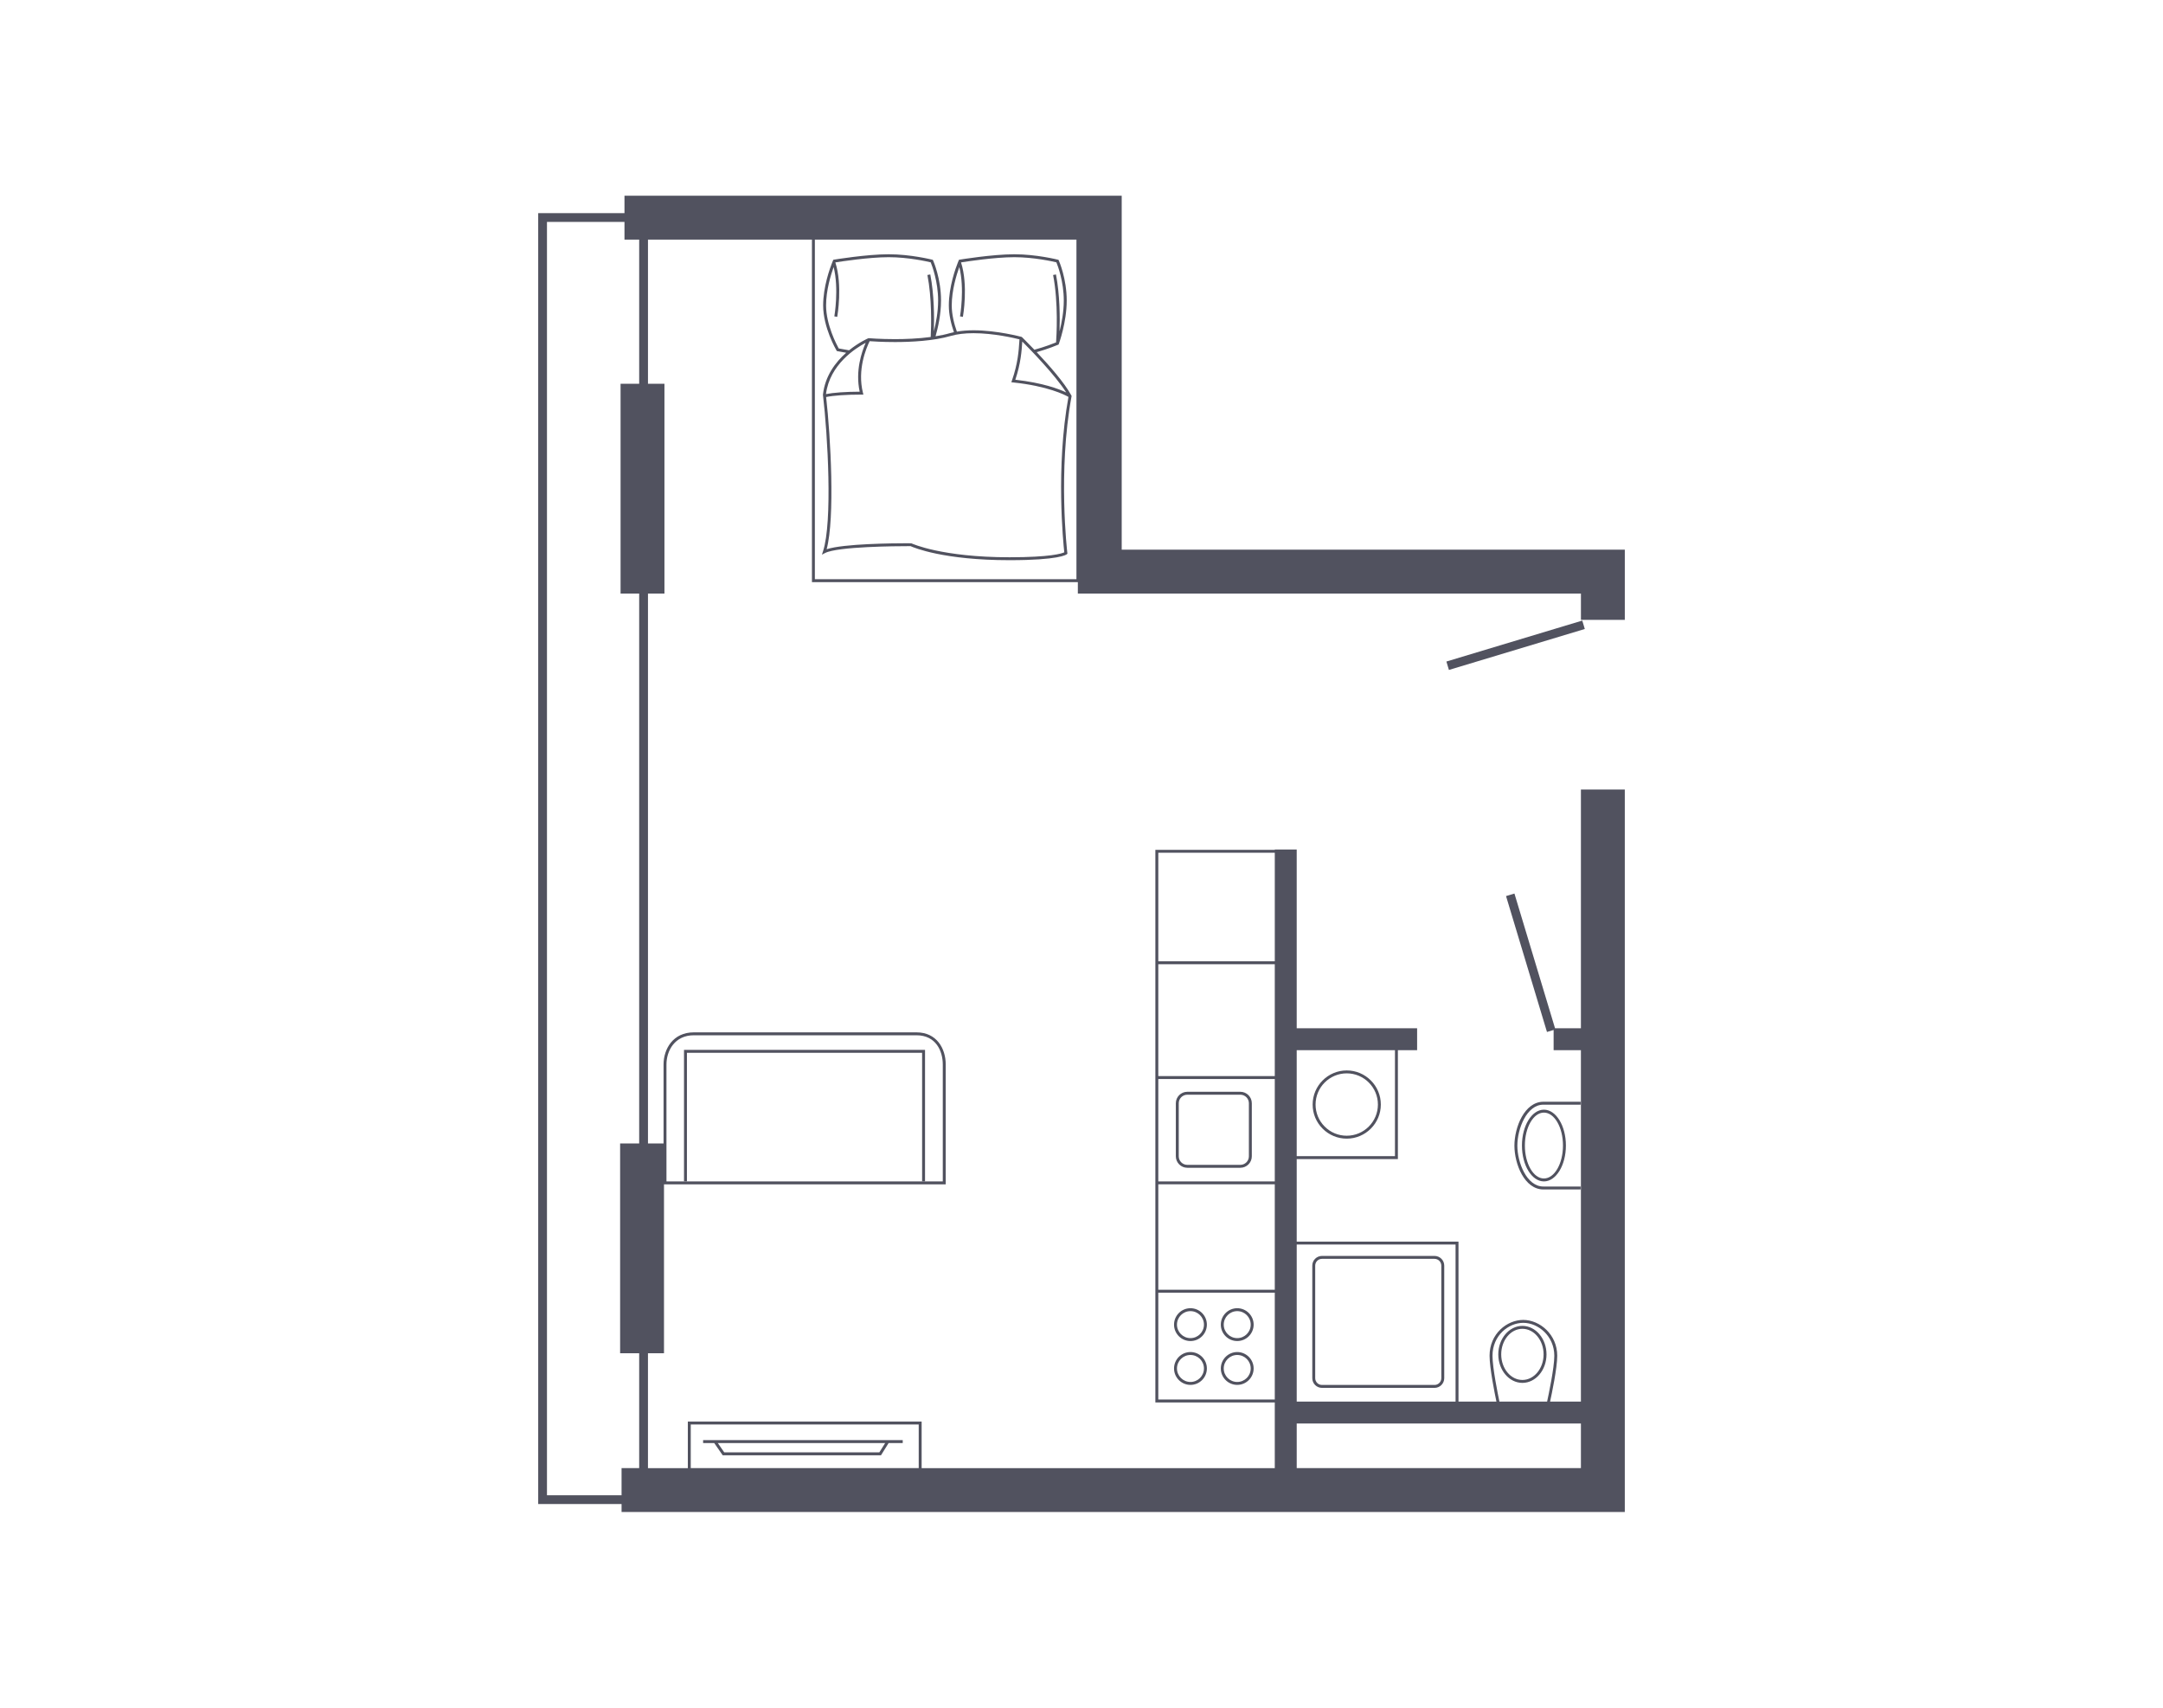 <?xml version="1.0" encoding="utf-8"?>
<!-- Generator: Adobe Illustrator 15.0.0, SVG Export Plug-In . SVG Version: 6.00 Build 0)  -->
<!DOCTYPE svg PUBLIC "-//W3C//DTD SVG 1.1//EN" "http://www.w3.org/Graphics/SVG/1.1/DTD/svg11.dtd">
<svg version="1.1" id="Warstwa_1" xmlns="http://www.w3.org/2000/svg" xmlns:xlink="http://www.w3.org/1999/xlink" x="0px" y="0px"
	 width="570px" height="450px" viewBox="0 0 570 450" enable-background="new 0 0 570 450" xml:space="preserve">
<rect x="-0.001" fill="none" width="570.001" height="450"/>
<g>
	<path fill="#51525F" d="M416.607,270.957h-6.82l-10.699-35.5l-2.213,0.668l10.789,35.807l1.752-0.527v5.334h7.191v92.588h-8.121
		c0.438-1.994,1.881-8.838,1.881-12.066c0-5.654-4.631-9.451-8.955-9.451c-4.268,0-8.875,3.613-8.875,9.451
		c0,3.229,1.385,10.076,1.803,12.066h-9.994v-42.15h-42.631v-21.744h26.662v-28.693h5.068v-5.781h-31.73v-47.113h-5.779v0.094
		h-31.469v145.613h31.467v-0.771h-30.695v-28.15h30.695v-0.77h-30.695v-27.781h30.695v-0.771h-30.695v-26.979h30.695v-0.77h-30.695
		v-29.48h30.697v16.879v5.781v110.125h-93.061v-12.271H181.26v12.271h-10.506v-30.275h4.223v-44.504h47.225h27.016v-31.58
		c0-4.217-2.379-8.473-7.699-8.473h-19.316h-39.383c-5.469,0-7.959,4.393-7.959,8.473v20.803h-4.105V156.401h4.342V101.12h-4.342
		V63.138h43.211v90.253h70.07v3.01h11.561h121.012v6.938h0.25h11.314V144.84h-11.564l0,0H295.596V51.577h-6.166h-5.395H164.564
		v4.582h-22.737v340.167h21.97v2.098h252.811h11.564v-11.561v-178.82h-11.361h-0.203V270.957z M305.238,253.311v-28.603h30.697
		v28.603H305.238z M175.629,280.504c0-3.709,2.252-7.701,7.189-7.701h39.383h19.316c5.113,0,6.928,4.148,6.928,7.701v30.811h-26.244
		h-46.572V280.504z M393.307,357.26c0-5.361,4.207-8.682,8.105-8.682c3.953,0,8.184,3.488,8.184,8.682
		c0,3.209-1.525,10.363-1.898,12.066h-12.568C394.768,367.617,393.307,360.467,393.307,357.26z M383.574,327.945v41.381h-41.859
		v-41.381H383.574z M367.605,276.738v27.922h-25.891v-27.922H367.605z M341.715,375.109h74.893v11.754h-74.893V375.109z
		 M182.029,375.363h60.074v11.5h-60.074V375.363z M168.439,101.12h-4.904v55.281h4.904v144.906h-5.023v55.281h5.023v30.275h-4.643
		v7.15H144.14V58.471h20.425v4.667h3.875V101.12z M214.736,152.622V63.138h68.932v89.483H214.736z"/>
	<polygon fill="#51525F" points="381.824,176.534 416.855,165.977 417.631,165.743 416.965,163.53 416.857,163.561 381.158,174.32 	
		"/>
	<polygon fill="#51525F" points="242.996,311.313 243.768,311.313 243.768,276.652 180.254,276.652 180.254,311.313 
		181.023,311.313 181.023,277.422 242.996,277.422 	"/>
	<path fill="#51525F" d="M237.889,379.488h-52.604v0.771h2.936l2.229,3.221h20.6h21.107l2.01-3.221h3.723V379.488z M231.727,382.709
		h-20.678h-20.195l-1.697-2.449h44.1L231.727,382.709z"/>
	<path fill="#51525F" d="M401.186,349.381c-3.502,0-6.352,3.367-6.352,7.508c0,4.143,2.85,7.512,6.352,7.512
		c3.506,0,6.355-3.369,6.355-7.512C407.541,352.748,404.691,349.381,401.186,349.381z M401.186,363.631
		c-3.078,0-5.58-3.025-5.58-6.742s2.502-6.738,5.58-6.738s5.586,3.021,5.586,6.738S404.264,363.631,401.186,363.631z"/>
	<path fill="#51525F" d="M406.715,313.43h9.818v-0.771h-9.818c-4.416,0-6.859-6.369-6.859-10.77c0-4.414,2.443-10.797,6.859-10.797
		h9.818v-0.77h-9.818c-4.979,0-7.631,6.717-7.631,11.566C399.084,306.727,401.736,313.43,406.715,313.43z"/>
	<path fill="#51525F" d="M401.066,301.859c0,5.211,2.598,9.451,5.793,9.451s5.793-4.24,5.793-9.451s-2.598-9.451-5.793-9.451
		S401.066,296.648,401.066,301.859z M411.881,301.859c0,4.787-2.252,8.68-5.021,8.68s-5.021-3.893-5.021-8.68
		c0-4.785,2.252-8.68,5.021-8.68S411.881,297.074,411.881,301.859z"/>
	<path fill="#51525F" d="M348.543,297.408c1.695,1.697,3.951,2.633,6.354,2.633c4.953,0,8.984-4.031,8.984-8.988
		c0-4.953-4.031-8.984-8.984-8.984c-4.955,0-8.984,4.031-8.984,8.984C345.912,293.453,346.846,295.711,348.543,297.408z
		 M354.896,282.838c4.527,0,8.215,3.686,8.215,8.215c0,4.531-3.688,8.219-8.215,8.219c-2.195,0-4.258-0.855-5.809-2.408
		s-2.404-3.615-2.404-5.811C346.684,286.523,350.367,282.838,354.896,282.838z"/>
	<path fill="#51525F" d="M348.373,365.717h29.662c1.41,0,2.557-1.146,2.557-2.557V333.5c0-1.408-1.146-2.553-2.557-2.553h-29.662
		c-1.41,0-2.555,1.145-2.555,2.553v29.66C345.818,364.57,346.963,365.717,348.373,365.717z M346.588,333.5
		c0-0.984,0.801-1.783,1.785-1.783h29.662c0.984,0,1.785,0.799,1.785,1.783v29.66c0,0.984-0.801,1.785-1.785,1.785h-29.662
		c-0.984,0-1.785-0.801-1.785-1.785V333.5z"/>
	<path fill="#51525F" d="M273.191,92.793c3.043-0.853,5.453-1.872,5.623-1.946l0.152-0.065l0.057-0.154
		c0.021-0.055,2.08-5.652,2.08-11.432c0-5.791-2.004-10.363-2.088-10.555l-0.076-0.17l-0.182-0.047
		c-0.057-0.014-5.633-1.422-11.457-1.422c-5.805,0-14.291,1.4-14.377,1.415l-0.205,0.034l-0.084,0.192
		c-0.016,0.036-0.088,0.207-0.193,0.468l-0.006,0.002c0,0.004,0.002,0.007,0.002,0.01c-0.605,1.518-2.4,6.435-2.4,11.357
		c0,2.499,0.625,4.995,1.348,7.053c-0.346,0.076-0.691,0.15-1.012,0.244c-1.201,0.348-2.5,0.619-3.832,0.835
		c0.611-2.149,1.441-5.743,1.441-9.417c0-5.791-2.002-10.363-2.086-10.555l-0.078-0.17l-0.18-0.047
		c-0.057-0.014-5.633-1.422-11.455-1.422c-5.805,0-14.291,1.4-14.377,1.415l-0.205,0.034l-0.084,0.192
		c-0.016,0.036-0.09,0.206-0.191,0.468l-0.012,0.002c0,0.006,0.002,0.01,0.004,0.014c-0.607,1.523-2.4,6.436-2.4,11.354
		c0,5.813,3.377,11.629,3.52,11.874l0.088,0.147l0.168,0.035c0.021,0.005,0.916,0.188,2.289,0.42
		c-2.756,2.43-5.57,6.063-6.115,11.027l-0.004,0.043l0.004,0.045c1.254,10.557,2.549,33.477,0.018,41.191l-0.293,0.895l0.834-0.432
		c3.328-1.721,18.895-1.808,21.98-1.808l0.561,0.001c0.912,0.412,8.727,3.693,26.057,3.693c12.961,0,14.932-1.413,15.115-1.574
		l0.15-0.135l-0.023-0.2c-0.025-0.214-2.533-21.467,1.105-41.239l0.023-0.133l-0.063-0.117
		C280.553,100.88,276.344,96.129,273.191,92.793z M266.023,146.843c-17.893,0-25.729-3.62-25.807-3.655l-0.811-0.039
		c-4.104,0-17.139,0.119-21.561,1.578c2.213-8.309,1.059-29.573-0.139-40.104c1.902-0.407,5.283-0.643,9.326-0.643h0.492
		l-0.117-0.479c-1.514-6.051,0.832-11.693,1.764-13.596c0.803,0.059,3.396,0.229,6.68,0.229c4.176,0,10.123-0.28,14.736-1.617
		c1.643-0.477,3.646-0.717,5.955-0.717c5.318,0,10.777,1.286,12.113,1.623c-0.02,0.244-0.037,0.506-0.055,0.801
		c-0.135,2.086-0.355,5.576-1.928,10.043l-0.162,0.461l0.484,0.051c9.086,0.951,13.582,3.247,14.57,3.811
		c-3.379,18.643-1.365,38.492-1.096,40.953C279.801,145.859,276.832,146.843,266.023,146.843z M228.127,90.329
		c-1.057,2.4-2.773,7.439-1.58,12.883c-3.803,0.019-6.988,0.248-8.883,0.635C218.641,96.024,225.557,91.686,228.127,90.329z
		 M269.371,90.274c0.004-0.1,0.01-0.186,0.018-0.279c2.004,2.002,8.6,8.727,11.576,13.414c-1.918-0.916-6.154-2.535-13.406-3.344
		C269.023,95.718,269.238,92.328,269.371,90.274z M250.807,80.481c0-3.972,1.248-8.041,1.992-10.119
		c1.439,5.729,0.203,12.925,0.188,13.002l0.76,0.135c0.061-0.342,1.43-8.317-0.488-14.344c0-0.003,0.002-0.008,0.004-0.012
		c1.342-0.214,8.805-1.371,14.039-1.371c5.135,0,10.078,1.113,11.082,1.354c0.361,0.883,1.949,5.062,1.949,10.07
		c0,3.024-0.58,5.995-1.119,8.113c0.117-3.604,0.098-9.641-0.941-14.992l-0.756,0.147c1.443,7.438,0.891,16.245,0.781,17.764
		c-0.682,0.279-2.979,1.187-5.713,1.927c-1.775-1.857-3.104-3.155-3.248-3.298l-0.072-0.069l-0.096-0.027
		c-0.063-0.018-6.432-1.73-12.625-1.73c-1.609,0-3.068,0.125-4.381,0.354C251.441,85.361,250.807,82.903,250.807,80.481z
		 M221.02,91.817c-0.525-0.945-3.328-6.234-3.328-11.336c0-3.969,1.244-8.037,1.988-10.114c1.438,5.726,0.203,12.92,0.188,12.997
		l0.76,0.135c0.061-0.342,1.432-8.314-0.488-14.34c0-0.004,0.004-0.012,0.004-0.016c1.344-0.214,8.807-1.371,14.041-1.371
		c5.133,0,10.074,1.113,11.08,1.354c0.361,0.883,1.949,5.062,1.949,10.07c0,3.024-0.578,5.995-1.119,8.113
		c0.115-3.604,0.098-9.641-0.941-14.992l-0.756,0.147c1.189,6.131,1.021,13.191,0.867,16.336c-3.311,0.442-6.729,0.565-9.412,0.565
		c-3.918,0-6.848-0.244-6.877-0.248l-0.096-0.008l-0.088,0.037c-0.049,0.021-2.418,1.037-5.039,3.156
		C222.408,92.086,221.402,91.893,221.02,91.817z"/>
	<path fill="#51525F" d="M326.859,287.693h-13.98c-1.666,0-3.021,1.355-3.021,3.021v13.98c0,1.666,1.355,3.023,3.021,3.023h13.98
		c1.666,0,3.023-1.357,3.023-3.023v-13.98C329.883,289.049,328.525,287.693,326.859,287.693z M329.111,304.695
		c0,1.24-1.01,2.252-2.252,2.252h-13.98c-1.242,0-2.25-1.012-2.25-2.252v-13.98c0-1.242,1.008-2.252,2.25-2.252h13.98
		c1.242,0,2.252,1.01,2.252,2.252V304.695z"/>
	<path fill="#51525F" d="M313.715,356.275c-2.387,0-4.328,1.941-4.328,4.328c0,2.385,1.941,4.326,4.328,4.326
		s4.326-1.941,4.326-4.326C318.041,358.217,316.102,356.275,313.715,356.275z M313.715,364.158c-1.963,0-3.557-1.594-3.557-3.555
		s1.594-3.555,3.557-3.555c1.959,0,3.555,1.594,3.555,3.555S315.674,364.158,313.715,364.158z"/>
	<path fill="#51525F" d="M326.037,356.275c-2.385,0-4.324,1.941-4.324,4.328c0,2.385,1.939,4.326,4.324,4.326
		s4.326-1.941,4.326-4.326C330.363,358.217,328.422,356.275,326.037,356.275z M326.037,364.158c-1.959,0-3.555-1.594-3.555-3.555
		s1.596-3.555,3.555-3.555c1.961,0,3.555,1.594,3.555,3.555S327.998,364.158,326.037,364.158z"/>
	<path fill="#51525F" d="M313.715,344.723c-2.387,0-4.328,1.941-4.328,4.328c0,2.385,1.941,4.326,4.328,4.326
		s4.326-1.941,4.326-4.326C318.041,346.664,316.102,344.723,313.715,344.723z M313.715,352.605c-1.963,0-3.557-1.596-3.557-3.555
		c0-1.961,1.594-3.557,3.557-3.557c1.959,0,3.555,1.596,3.555,3.557C317.27,351.01,315.674,352.605,313.715,352.605z"/>
	<path fill="#51525F" d="M326.037,344.723c-2.385,0-4.324,1.941-4.324,4.328c0,2.385,1.939,4.326,4.324,4.326
		s4.326-1.941,4.326-4.326C330.363,346.664,328.422,344.723,326.037,344.723z M326.037,352.605c-1.959,0-3.555-1.596-3.555-3.555
		c0-1.961,1.596-3.557,3.555-3.557c1.961,0,3.555,1.596,3.555,3.557C329.592,351.01,327.998,352.605,326.037,352.605z"/>
</g>
</svg>
